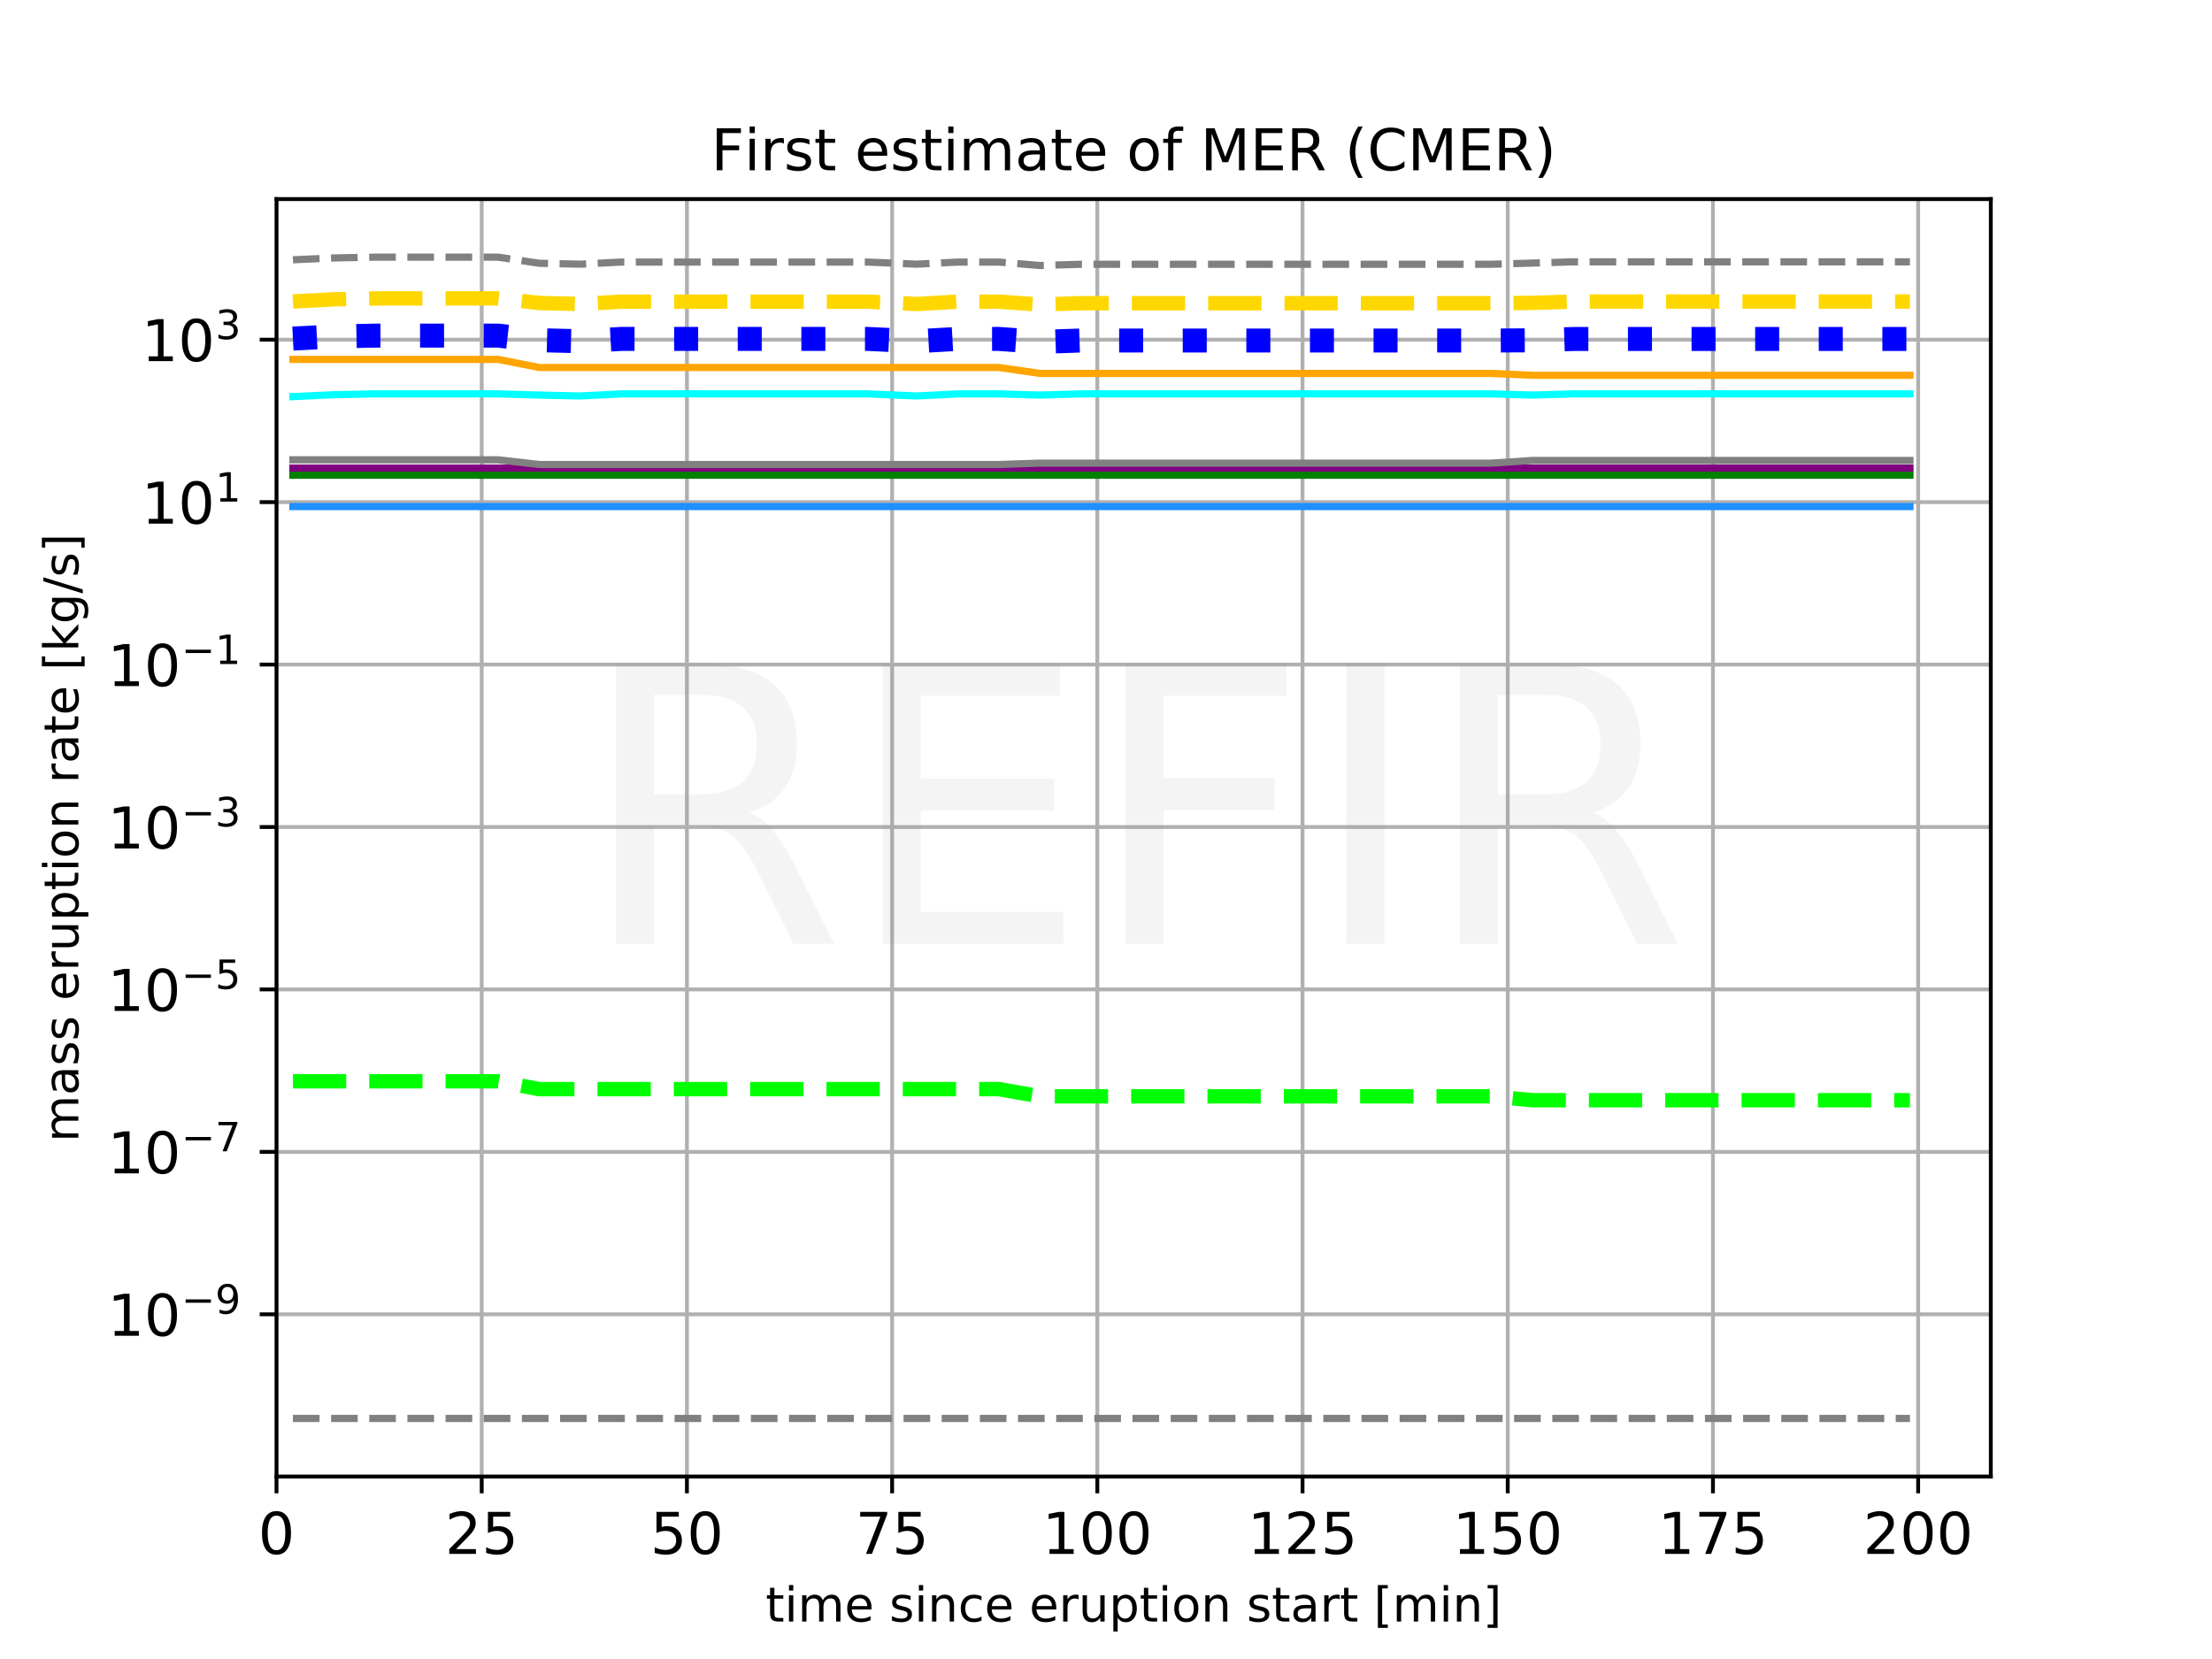 <?xml version="1.0" encoding="utf-8" standalone="no"?>
<!DOCTYPE svg PUBLIC "-//W3C//DTD SVG 1.1//EN"
  "http://www.w3.org/Graphics/SVG/1.1/DTD/svg11.dtd">
<!-- Created with matplotlib (https://matplotlib.org/) -->
<svg height="345.6pt" version="1.1" viewBox="0 0 460.8 345.6" width="460.8pt" xmlns="http://www.w3.org/2000/svg" xmlns:xlink="http://www.w3.org/1999/xlink">
 <defs>
  <style type="text/css">
*{stroke-linecap:butt;stroke-linejoin:round;}
  </style>
 </defs>
 <g id="figure_1">
  <g id="patch_1">
   <path d="M 0 345.6 
L 460.8 345.6 
L 460.8 0 
L 0 0 
z
" style="fill:#ffffff;"/>
  </g>
  <g id="axes_1">
   <g id="patch_2">
    <path d="M 57.6 307.584 
L 414.72 307.584 
L 414.72 41.472 
L 57.6 41.472 
z
" style="fill:#ffffff;"/>
   </g>
   <g id="matplotlib.axis_1">
    <g id="xtick_1">
     <g id="line2d_1">
      <path clip-path="url(#p984d3e51b0)" d="M 57.6 307.584 
L 57.6 41.472 
" style="fill:none;stroke:#b0b0b0;stroke-linecap:square;stroke-width:0.8;"/>
     </g>
     <g id="line2d_2">
      <defs>
       <path d="M 0 0 
L 0 3.5 
" id="m4eb50ebcc9" style="stroke:#000000;stroke-width:0.8;"/>
      </defs>
      <g>
       <use style="stroke:#000000;stroke-width:0.8;" x="57.6" xlink:href="#m4eb50ebcc9" y="307.584"/>
      </g>
     </g>
     <g id="text_1">
      <!-- 0 -->
      <defs>
       <path d="M 31.781 66.406 
Q 24.172 66.406 20.328 58.906 
Q 16.5 51.422 16.5 36.375 
Q 16.5 21.391 20.328 13.891 
Q 24.172 6.391 31.781 6.391 
Q 39.453 6.391 43.281 13.891 
Q 47.125 21.391 47.125 36.375 
Q 47.125 51.422 43.281 58.906 
Q 39.453 66.406 31.781 66.406 
z
M 31.781 74.219 
Q 44.047 74.219 50.516 64.516 
Q 56.984 54.828 56.984 36.375 
Q 56.984 17.969 50.516 8.266 
Q 44.047 -1.422 31.781 -1.422 
Q 19.531 -1.422 13.062 8.266 
Q 6.594 17.969 6.594 36.375 
Q 6.594 54.828 13.062 64.516 
Q 19.531 74.219 31.781 74.219 
z
" id="DejaVuSans-48"/>
      </defs>
      <g transform="translate(53.782 323.702)scale(0.12 -0.12)">
       <use xlink:href="#DejaVuSans-48"/>
      </g>
     </g>
    </g>
    <g id="xtick_2">
     <g id="line2d_3">
      <path clip-path="url(#p984d3e51b0)" d="M 100.348 307.584 
L 100.348 41.472 
" style="fill:none;stroke:#b0b0b0;stroke-linecap:square;stroke-width:0.8;"/>
     </g>
     <g id="line2d_4">
      <g>
       <use style="stroke:#000000;stroke-width:0.8;" x="100.348" xlink:href="#m4eb50ebcc9" y="307.584"/>
      </g>
     </g>
     <g id="text_2">
      <!-- 25 -->
      <defs>
       <path d="M 19.188 8.297 
L 53.609 8.297 
L 53.609 0 
L 7.328 0 
L 7.328 8.297 
Q 12.938 14.109 22.625 23.891 
Q 32.328 33.688 34.812 36.531 
Q 39.547 41.844 41.422 45.531 
Q 43.312 49.219 43.312 52.781 
Q 43.312 58.594 39.234 62.25 
Q 35.156 65.922 28.609 65.922 
Q 23.969 65.922 18.812 64.312 
Q 13.672 62.703 7.812 59.422 
L 7.812 69.391 
Q 13.766 71.781 18.938 73 
Q 24.125 74.219 28.422 74.219 
Q 39.75 74.219 46.484 68.547 
Q 53.219 62.891 53.219 53.422 
Q 53.219 48.922 51.531 44.891 
Q 49.859 40.875 45.406 35.406 
Q 44.188 33.984 37.641 27.219 
Q 31.109 20.453 19.188 8.297 
z
" id="DejaVuSans-50"/>
       <path d="M 10.797 72.906 
L 49.516 72.906 
L 49.516 64.594 
L 19.828 64.594 
L 19.828 46.734 
Q 21.969 47.469 24.109 47.828 
Q 26.266 48.188 28.422 48.188 
Q 40.625 48.188 47.75 41.5 
Q 54.891 34.812 54.891 23.391 
Q 54.891 11.625 47.562 5.094 
Q 40.234 -1.422 26.906 -1.422 
Q 22.312 -1.422 17.547 -0.641 
Q 12.797 0.141 7.719 1.703 
L 7.719 11.625 
Q 12.109 9.234 16.797 8.062 
Q 21.484 6.891 26.703 6.891 
Q 35.156 6.891 40.078 11.328 
Q 45.016 15.766 45.016 23.391 
Q 45.016 31 40.078 35.438 
Q 35.156 39.891 26.703 39.891 
Q 22.75 39.891 18.812 39.016 
Q 14.891 38.141 10.797 36.281 
z
" id="DejaVuSans-53"/>
      </defs>
      <g transform="translate(92.713 323.702)scale(0.12 -0.12)">
       <use xlink:href="#DejaVuSans-50"/>
       <use x="63.623" xlink:href="#DejaVuSans-53"/>
      </g>
     </g>
    </g>
    <g id="xtick_3">
     <g id="line2d_5">
      <path clip-path="url(#p984d3e51b0)" d="M 143.097 307.584 
L 143.097 41.472 
" style="fill:none;stroke:#b0b0b0;stroke-linecap:square;stroke-width:0.8;"/>
     </g>
     <g id="line2d_6">
      <g>
       <use style="stroke:#000000;stroke-width:0.8;" x="143.097" xlink:href="#m4eb50ebcc9" y="307.584"/>
      </g>
     </g>
     <g id="text_3">
      <!-- 50 -->
      <g transform="translate(135.462 323.702)scale(0.12 -0.12)">
       <use xlink:href="#DejaVuSans-53"/>
       <use x="63.623" xlink:href="#DejaVuSans-48"/>
      </g>
     </g>
    </g>
    <g id="xtick_4">
     <g id="line2d_7">
      <path clip-path="url(#p984d3e51b0)" d="M 185.845 307.584 
L 185.845 41.472 
" style="fill:none;stroke:#b0b0b0;stroke-linecap:square;stroke-width:0.8;"/>
     </g>
     <g id="line2d_8">
      <g>
       <use style="stroke:#000000;stroke-width:0.8;" x="185.845" xlink:href="#m4eb50ebcc9" y="307.584"/>
      </g>
     </g>
     <g id="text_4">
      <!-- 75 -->
      <defs>
       <path d="M 8.203 72.906 
L 55.078 72.906 
L 55.078 68.703 
L 28.609 0 
L 18.312 0 
L 43.219 64.594 
L 8.203 64.594 
z
" id="DejaVuSans-55"/>
      </defs>
      <g transform="translate(178.21 323.702)scale(0.12 -0.12)">
       <use xlink:href="#DejaVuSans-55"/>
       <use x="63.623" xlink:href="#DejaVuSans-53"/>
      </g>
     </g>
    </g>
    <g id="xtick_5">
     <g id="line2d_9">
      <path clip-path="url(#p984d3e51b0)" d="M 228.594 307.584 
L 228.594 41.472 
" style="fill:none;stroke:#b0b0b0;stroke-linecap:square;stroke-width:0.8;"/>
     </g>
     <g id="line2d_10">
      <g>
       <use style="stroke:#000000;stroke-width:0.8;" x="228.594" xlink:href="#m4eb50ebcc9" y="307.584"/>
      </g>
     </g>
     <g id="text_5">
      <!-- 100 -->
      <defs>
       <path d="M 12.406 8.297 
L 28.516 8.297 
L 28.516 63.922 
L 10.984 60.406 
L 10.984 69.391 
L 28.422 72.906 
L 38.281 72.906 
L 38.281 8.297 
L 54.391 8.297 
L 54.391 0 
L 12.406 0 
z
" id="DejaVuSans-49"/>
      </defs>
      <g transform="translate(217.141 323.702)scale(0.12 -0.12)">
       <use xlink:href="#DejaVuSans-49"/>
       <use x="63.623" xlink:href="#DejaVuSans-48"/>
       <use x="127.246" xlink:href="#DejaVuSans-48"/>
      </g>
     </g>
    </g>
    <g id="xtick_6">
     <g id="line2d_11">
      <path clip-path="url(#p984d3e51b0)" d="M 271.342 307.584 
L 271.342 41.472 
" style="fill:none;stroke:#b0b0b0;stroke-linecap:square;stroke-width:0.8;"/>
     </g>
     <g id="line2d_12">
      <g>
       <use style="stroke:#000000;stroke-width:0.8;" x="271.342" xlink:href="#m4eb50ebcc9" y="307.584"/>
      </g>
     </g>
     <g id="text_6">
      <!-- 125 -->
      <g transform="translate(259.889 323.702)scale(0.12 -0.12)">
       <use xlink:href="#DejaVuSans-49"/>
       <use x="63.623" xlink:href="#DejaVuSans-50"/>
       <use x="127.246" xlink:href="#DejaVuSans-53"/>
      </g>
     </g>
    </g>
    <g id="xtick_7">
     <g id="line2d_13">
      <path clip-path="url(#p984d3e51b0)" d="M 314.09 307.584 
L 314.09 41.472 
" style="fill:none;stroke:#b0b0b0;stroke-linecap:square;stroke-width:0.8;"/>
     </g>
     <g id="line2d_14">
      <g>
       <use style="stroke:#000000;stroke-width:0.8;" x="314.09" xlink:href="#m4eb50ebcc9" y="307.584"/>
      </g>
     </g>
     <g id="text_7">
      <!-- 150 -->
      <g transform="translate(302.638 323.702)scale(0.12 -0.12)">
       <use xlink:href="#DejaVuSans-49"/>
       <use x="63.623" xlink:href="#DejaVuSans-53"/>
       <use x="127.246" xlink:href="#DejaVuSans-48"/>
      </g>
     </g>
    </g>
    <g id="xtick_8">
     <g id="line2d_15">
      <path clip-path="url(#p984d3e51b0)" d="M 356.839 307.584 
L 356.839 41.472 
" style="fill:none;stroke:#b0b0b0;stroke-linecap:square;stroke-width:0.8;"/>
     </g>
     <g id="line2d_16">
      <g>
       <use style="stroke:#000000;stroke-width:0.8;" x="356.839" xlink:href="#m4eb50ebcc9" y="307.584"/>
      </g>
     </g>
     <g id="text_8">
      <!-- 175 -->
      <g transform="translate(345.386 323.702)scale(0.12 -0.12)">
       <use xlink:href="#DejaVuSans-49"/>
       <use x="63.623" xlink:href="#DejaVuSans-55"/>
       <use x="127.246" xlink:href="#DejaVuSans-53"/>
      </g>
     </g>
    </g>
    <g id="xtick_9">
     <g id="line2d_17">
      <path clip-path="url(#p984d3e51b0)" d="M 399.587 307.584 
L 399.587 41.472 
" style="fill:none;stroke:#b0b0b0;stroke-linecap:square;stroke-width:0.8;"/>
     </g>
     <g id="line2d_18">
      <g>
       <use style="stroke:#000000;stroke-width:0.8;" x="399.587" xlink:href="#m4eb50ebcc9" y="307.584"/>
      </g>
     </g>
     <g id="text_9">
      <!-- 200 -->
      <g transform="translate(388.135 323.702)scale(0.12 -0.12)">
       <use xlink:href="#DejaVuSans-50"/>
       <use x="63.623" xlink:href="#DejaVuSans-48"/>
       <use x="127.246" xlink:href="#DejaVuSans-48"/>
      </g>
     </g>
    </g>
    <g id="text_10">
     <!-- time since eruption start [min] -->
     <defs>
      <path d="M 18.312 70.219 
L 18.312 54.688 
L 36.812 54.688 
L 36.812 47.703 
L 18.312 47.703 
L 18.312 18.016 
Q 18.312 11.328 20.141 9.422 
Q 21.969 7.516 27.594 7.516 
L 36.812 7.516 
L 36.812 0 
L 27.594 0 
Q 17.188 0 13.234 3.875 
Q 9.281 7.766 9.281 18.016 
L 9.281 47.703 
L 2.688 47.703 
L 2.688 54.688 
L 9.281 54.688 
L 9.281 70.219 
z
" id="DejaVuSans-116"/>
      <path d="M 9.422 54.688 
L 18.406 54.688 
L 18.406 0 
L 9.422 0 
z
M 9.422 75.984 
L 18.406 75.984 
L 18.406 64.594 
L 9.422 64.594 
z
" id="DejaVuSans-105"/>
      <path d="M 52 44.188 
Q 55.375 50.25 60.062 53.125 
Q 64.75 56 71.094 56 
Q 79.641 56 84.281 50.016 
Q 88.922 44.047 88.922 33.016 
L 88.922 0 
L 79.891 0 
L 79.891 32.719 
Q 79.891 40.578 77.094 44.375 
Q 74.312 48.188 68.609 48.188 
Q 61.625 48.188 57.562 43.547 
Q 53.516 38.922 53.516 30.906 
L 53.516 0 
L 44.484 0 
L 44.484 32.719 
Q 44.484 40.625 41.703 44.406 
Q 38.922 48.188 33.109 48.188 
Q 26.219 48.188 22.156 43.531 
Q 18.109 38.875 18.109 30.906 
L 18.109 0 
L 9.078 0 
L 9.078 54.688 
L 18.109 54.688 
L 18.109 46.188 
Q 21.188 51.219 25.484 53.609 
Q 29.781 56 35.688 56 
Q 41.656 56 45.828 52.969 
Q 50 49.953 52 44.188 
z
" id="DejaVuSans-109"/>
      <path d="M 56.203 29.594 
L 56.203 25.203 
L 14.891 25.203 
Q 15.484 15.922 20.484 11.062 
Q 25.484 6.203 34.422 6.203 
Q 39.594 6.203 44.453 7.469 
Q 49.312 8.734 54.109 11.281 
L 54.109 2.781 
Q 49.266 0.734 44.188 -0.344 
Q 39.109 -1.422 33.891 -1.422 
Q 20.797 -1.422 13.156 6.188 
Q 5.516 13.812 5.516 26.812 
Q 5.516 40.234 12.766 48.109 
Q 20.016 56 32.328 56 
Q 43.359 56 49.781 48.891 
Q 56.203 41.797 56.203 29.594 
z
M 47.219 32.234 
Q 47.125 39.594 43.094 43.984 
Q 39.062 48.391 32.422 48.391 
Q 24.906 48.391 20.391 44.141 
Q 15.875 39.891 15.188 32.172 
z
" id="DejaVuSans-101"/>
      <path id="DejaVuSans-32"/>
      <path d="M 44.281 53.078 
L 44.281 44.578 
Q 40.484 46.531 36.375 47.5 
Q 32.281 48.484 27.875 48.484 
Q 21.188 48.484 17.844 46.438 
Q 14.5 44.391 14.5 40.281 
Q 14.5 37.156 16.891 35.375 
Q 19.281 33.594 26.516 31.984 
L 29.594 31.297 
Q 39.156 29.25 43.188 25.516 
Q 47.219 21.781 47.219 15.094 
Q 47.219 7.469 41.188 3.016 
Q 35.156 -1.422 24.609 -1.422 
Q 20.219 -1.422 15.453 -0.562 
Q 10.688 0.297 5.422 2 
L 5.422 11.281 
Q 10.406 8.688 15.234 7.391 
Q 20.062 6.109 24.812 6.109 
Q 31.156 6.109 34.562 8.281 
Q 37.984 10.453 37.984 14.406 
Q 37.984 18.062 35.516 20.016 
Q 33.062 21.969 24.703 23.781 
L 21.578 24.516 
Q 13.234 26.266 9.516 29.906 
Q 5.812 33.547 5.812 39.891 
Q 5.812 47.609 11.281 51.797 
Q 16.75 56 26.812 56 
Q 31.781 56 36.172 55.266 
Q 40.578 54.547 44.281 53.078 
z
" id="DejaVuSans-115"/>
      <path d="M 54.891 33.016 
L 54.891 0 
L 45.906 0 
L 45.906 32.719 
Q 45.906 40.484 42.875 44.328 
Q 39.844 48.188 33.797 48.188 
Q 26.516 48.188 22.312 43.547 
Q 18.109 38.922 18.109 30.906 
L 18.109 0 
L 9.078 0 
L 9.078 54.688 
L 18.109 54.688 
L 18.109 46.188 
Q 21.344 51.125 25.703 53.562 
Q 30.078 56 35.797 56 
Q 45.219 56 50.047 50.172 
Q 54.891 44.344 54.891 33.016 
z
" id="DejaVuSans-110"/>
      <path d="M 48.781 52.594 
L 48.781 44.188 
Q 44.969 46.297 41.141 47.344 
Q 37.312 48.391 33.406 48.391 
Q 24.656 48.391 19.812 42.844 
Q 14.984 37.312 14.984 27.297 
Q 14.984 17.281 19.812 11.734 
Q 24.656 6.203 33.406 6.203 
Q 37.312 6.203 41.141 7.25 
Q 44.969 8.297 48.781 10.406 
L 48.781 2.094 
Q 45.016 0.344 40.984 -0.531 
Q 36.969 -1.422 32.422 -1.422 
Q 20.062 -1.422 12.781 6.344 
Q 5.516 14.109 5.516 27.297 
Q 5.516 40.672 12.859 48.328 
Q 20.219 56 33.016 56 
Q 37.156 56 41.109 55.141 
Q 45.062 54.297 48.781 52.594 
z
" id="DejaVuSans-99"/>
      <path d="M 41.109 46.297 
Q 39.594 47.172 37.812 47.578 
Q 36.031 48 33.891 48 
Q 26.266 48 22.188 43.047 
Q 18.109 38.094 18.109 28.812 
L 18.109 0 
L 9.078 0 
L 9.078 54.688 
L 18.109 54.688 
L 18.109 46.188 
Q 20.953 51.172 25.484 53.578 
Q 30.031 56 36.531 56 
Q 37.453 56 38.578 55.875 
Q 39.703 55.766 41.062 55.516 
z
" id="DejaVuSans-114"/>
      <path d="M 8.5 21.578 
L 8.5 54.688 
L 17.484 54.688 
L 17.484 21.922 
Q 17.484 14.156 20.5 10.266 
Q 23.531 6.391 29.594 6.391 
Q 36.859 6.391 41.078 11.031 
Q 45.312 15.672 45.312 23.688 
L 45.312 54.688 
L 54.297 54.688 
L 54.297 0 
L 45.312 0 
L 45.312 8.406 
Q 42.047 3.422 37.719 1 
Q 33.406 -1.422 27.688 -1.422 
Q 18.266 -1.422 13.375 4.438 
Q 8.5 10.297 8.5 21.578 
z
M 31.109 56 
z
" id="DejaVuSans-117"/>
      <path d="M 18.109 8.203 
L 18.109 -20.797 
L 9.078 -20.797 
L 9.078 54.688 
L 18.109 54.688 
L 18.109 46.391 
Q 20.953 51.266 25.266 53.625 
Q 29.594 56 35.594 56 
Q 45.562 56 51.781 48.094 
Q 58.016 40.188 58.016 27.297 
Q 58.016 14.406 51.781 6.484 
Q 45.562 -1.422 35.594 -1.422 
Q 29.594 -1.422 25.266 0.953 
Q 20.953 3.328 18.109 8.203 
z
M 48.688 27.297 
Q 48.688 37.203 44.609 42.844 
Q 40.531 48.484 33.406 48.484 
Q 26.266 48.484 22.188 42.844 
Q 18.109 37.203 18.109 27.297 
Q 18.109 17.391 22.188 11.75 
Q 26.266 6.109 33.406 6.109 
Q 40.531 6.109 44.609 11.75 
Q 48.688 17.391 48.688 27.297 
z
" id="DejaVuSans-112"/>
      <path d="M 30.609 48.391 
Q 23.391 48.391 19.188 42.75 
Q 14.984 37.109 14.984 27.297 
Q 14.984 17.484 19.156 11.844 
Q 23.344 6.203 30.609 6.203 
Q 37.797 6.203 41.984 11.859 
Q 46.188 17.531 46.188 27.297 
Q 46.188 37.016 41.984 42.703 
Q 37.797 48.391 30.609 48.391 
z
M 30.609 56 
Q 42.328 56 49.016 48.375 
Q 55.719 40.766 55.719 27.297 
Q 55.719 13.875 49.016 6.219 
Q 42.328 -1.422 30.609 -1.422 
Q 18.844 -1.422 12.172 6.219 
Q 5.516 13.875 5.516 27.297 
Q 5.516 40.766 12.172 48.375 
Q 18.844 56 30.609 56 
z
" id="DejaVuSans-111"/>
      <path d="M 34.281 27.484 
Q 23.391 27.484 19.188 25 
Q 14.984 22.516 14.984 16.5 
Q 14.984 11.719 18.141 8.906 
Q 21.297 6.109 26.703 6.109 
Q 34.188 6.109 38.703 11.406 
Q 43.219 16.703 43.219 25.484 
L 43.219 27.484 
z
M 52.203 31.203 
L 52.203 0 
L 43.219 0 
L 43.219 8.297 
Q 40.141 3.328 35.547 0.953 
Q 30.953 -1.422 24.312 -1.422 
Q 15.922 -1.422 10.953 3.297 
Q 6 8.016 6 15.922 
Q 6 25.141 12.172 29.828 
Q 18.359 34.516 30.609 34.516 
L 43.219 34.516 
L 43.219 35.406 
Q 43.219 41.609 39.141 45 
Q 35.062 48.391 27.688 48.391 
Q 23 48.391 18.547 47.266 
Q 14.109 46.141 10.016 43.891 
L 10.016 52.203 
Q 14.938 54.109 19.578 55.047 
Q 24.219 56 28.609 56 
Q 40.484 56 46.344 49.844 
Q 52.203 43.703 52.203 31.203 
z
" id="DejaVuSans-97"/>
      <path d="M 8.594 75.984 
L 29.297 75.984 
L 29.297 69 
L 17.578 69 
L 17.578 -6.203 
L 29.297 -6.203 
L 29.297 -13.188 
L 8.594 -13.188 
z
" id="DejaVuSans-91"/>
      <path d="M 30.422 75.984 
L 30.422 -13.188 
L 9.719 -13.188 
L 9.719 -6.203 
L 21.391 -6.203 
L 21.391 69 
L 9.719 69 
L 9.719 75.984 
z
" id="DejaVuSans-93"/>
     </defs>
     <g transform="translate(159.493 337.796)scale(0.1 -0.1)">
      <use xlink:href="#DejaVuSans-116"/>
      <use x="39.209" xlink:href="#DejaVuSans-105"/>
      <use x="66.992" xlink:href="#DejaVuSans-109"/>
      <use x="164.404" xlink:href="#DejaVuSans-101"/>
      <use x="225.928" xlink:href="#DejaVuSans-32"/>
      <use x="257.715" xlink:href="#DejaVuSans-115"/>
      <use x="309.814" xlink:href="#DejaVuSans-105"/>
      <use x="337.598" xlink:href="#DejaVuSans-110"/>
      <use x="400.977" xlink:href="#DejaVuSans-99"/>
      <use x="455.957" xlink:href="#DejaVuSans-101"/>
      <use x="517.48" xlink:href="#DejaVuSans-32"/>
      <use x="549.268" xlink:href="#DejaVuSans-101"/>
      <use x="610.791" xlink:href="#DejaVuSans-114"/>
      <use x="651.904" xlink:href="#DejaVuSans-117"/>
      <use x="715.283" xlink:href="#DejaVuSans-112"/>
      <use x="778.76" xlink:href="#DejaVuSans-116"/>
      <use x="817.969" xlink:href="#DejaVuSans-105"/>
      <use x="845.752" xlink:href="#DejaVuSans-111"/>
      <use x="906.934" xlink:href="#DejaVuSans-110"/>
      <use x="970.312" xlink:href="#DejaVuSans-32"/>
      <use x="1002.1" xlink:href="#DejaVuSans-115"/>
      <use x="1054.199" xlink:href="#DejaVuSans-116"/>
      <use x="1093.408" xlink:href="#DejaVuSans-97"/>
      <use x="1154.688" xlink:href="#DejaVuSans-114"/>
      <use x="1195.801" xlink:href="#DejaVuSans-116"/>
      <use x="1235.01" xlink:href="#DejaVuSans-32"/>
      <use x="1266.797" xlink:href="#DejaVuSans-91"/>
      <use x="1305.811" xlink:href="#DejaVuSans-109"/>
      <use x="1403.223" xlink:href="#DejaVuSans-105"/>
      <use x="1431.006" xlink:href="#DejaVuSans-110"/>
      <use x="1494.385" xlink:href="#DejaVuSans-93"/>
     </g>
    </g>
   </g>
   <g id="matplotlib.axis_2">
    <g id="ytick_1">
     <g id="line2d_19">
      <path clip-path="url(#p984d3e51b0)" d="M 57.6 273.794 
L 414.72 273.794 
" style="fill:none;stroke:#b0b0b0;stroke-linecap:square;stroke-width:0.8;"/>
     </g>
     <g id="line2d_20">
      <defs>
       <path d="M 0 0 
L -3.5 0 
" id="mf9c4116d12" style="stroke:#000000;stroke-width:0.8;"/>
      </defs>
      <g>
       <use style="stroke:#000000;stroke-width:0.8;" x="57.6" xlink:href="#mf9c4116d12" y="273.794"/>
      </g>
     </g>
     <g id="text_11">
      <!-- $\mathdefault{10^{-9}}$ -->
      <defs>
       <path d="M 10.594 35.5 
L 73.188 35.5 
L 73.188 27.203 
L 10.594 27.203 
z
" id="DejaVuSans-8722"/>
       <path d="M 10.984 1.516 
L 10.984 10.5 
Q 14.703 8.734 18.5 7.812 
Q 22.312 6.891 25.984 6.891 
Q 35.75 6.891 40.891 13.453 
Q 46.047 20.016 46.781 33.406 
Q 43.953 29.203 39.594 26.953 
Q 35.25 24.703 29.984 24.703 
Q 19.047 24.703 12.672 31.312 
Q 6.297 37.938 6.297 49.422 
Q 6.297 60.641 12.938 67.422 
Q 19.578 74.219 30.609 74.219 
Q 43.266 74.219 49.922 64.516 
Q 56.594 54.828 56.594 36.375 
Q 56.594 19.141 48.406 8.859 
Q 40.234 -1.422 26.422 -1.422 
Q 22.703 -1.422 18.891 -0.688 
Q 15.094 0.047 10.984 1.516 
z
M 30.609 32.422 
Q 37.25 32.422 41.125 36.953 
Q 45.016 41.5 45.016 49.422 
Q 45.016 57.281 41.125 61.844 
Q 37.25 66.406 30.609 66.406 
Q 23.969 66.406 20.094 61.844 
Q 16.219 57.281 16.219 49.422 
Q 16.219 41.5 20.094 36.953 
Q 23.969 32.422 30.609 32.422 
z
" id="DejaVuSans-57"/>
      </defs>
      <g transform="translate(22.4 278.353)scale(0.12 -0.12)">
       <use transform="translate(0 0.766)" xlink:href="#DejaVuSans-49"/>
       <use transform="translate(63.623 0.766)" xlink:href="#DejaVuSans-48"/>
       <use transform="translate(128.203 39.047)scale(0.7)" xlink:href="#DejaVuSans-8722"/>
       <use transform="translate(186.855 39.047)scale(0.7)" xlink:href="#DejaVuSans-57"/>
      </g>
     </g>
    </g>
    <g id="ytick_2">
     <g id="line2d_21">
      <path clip-path="url(#p984d3e51b0)" d="M 57.6 239.955 
L 414.72 239.955 
" style="fill:none;stroke:#b0b0b0;stroke-linecap:square;stroke-width:0.8;"/>
     </g>
     <g id="line2d_22">
      <g>
       <use style="stroke:#000000;stroke-width:0.8;" x="57.6" xlink:href="#mf9c4116d12" y="239.955"/>
      </g>
     </g>
     <g id="text_12">
      <!-- $\mathdefault{10^{-7}}$ -->
      <g transform="translate(22.4 244.514)scale(0.12 -0.12)">
       <use transform="translate(0 0.684)" xlink:href="#DejaVuSans-49"/>
       <use transform="translate(63.623 0.684)" xlink:href="#DejaVuSans-48"/>
       <use transform="translate(128.203 38.966)scale(0.7)" xlink:href="#DejaVuSans-8722"/>
       <use transform="translate(186.855 38.966)scale(0.7)" xlink:href="#DejaVuSans-55"/>
      </g>
     </g>
    </g>
    <g id="ytick_3">
     <g id="line2d_23">
      <path clip-path="url(#p984d3e51b0)" d="M 57.6 206.117 
L 414.72 206.117 
" style="fill:none;stroke:#b0b0b0;stroke-linecap:square;stroke-width:0.8;"/>
     </g>
     <g id="line2d_24">
      <g>
       <use style="stroke:#000000;stroke-width:0.8;" x="57.6" xlink:href="#mf9c4116d12" y="206.117"/>
      </g>
     </g>
     <g id="text_13">
      <!-- $\mathdefault{10^{-5}}$ -->
      <g transform="translate(22.4 210.676)scale(0.12 -0.12)">
       <use transform="translate(0 0.684)" xlink:href="#DejaVuSans-49"/>
       <use transform="translate(63.623 0.684)" xlink:href="#DejaVuSans-48"/>
       <use transform="translate(128.203 38.966)scale(0.7)" xlink:href="#DejaVuSans-8722"/>
       <use transform="translate(186.855 38.966)scale(0.7)" xlink:href="#DejaVuSans-53"/>
      </g>
     </g>
    </g>
    <g id="ytick_4">
     <g id="line2d_25">
      <path clip-path="url(#p984d3e51b0)" d="M 57.6 172.279 
L 414.72 172.279 
" style="fill:none;stroke:#b0b0b0;stroke-linecap:square;stroke-width:0.8;"/>
     </g>
     <g id="line2d_26">
      <g>
       <use style="stroke:#000000;stroke-width:0.8;" x="57.6" xlink:href="#mf9c4116d12" y="172.279"/>
      </g>
     </g>
     <g id="text_14">
      <!-- $\mathdefault{10^{-3}}$ -->
      <defs>
       <path d="M 40.578 39.312 
Q 47.656 37.797 51.625 33 
Q 55.609 28.219 55.609 21.188 
Q 55.609 10.406 48.188 4.484 
Q 40.766 -1.422 27.094 -1.422 
Q 22.516 -1.422 17.656 -0.516 
Q 12.797 0.391 7.625 2.203 
L 7.625 11.719 
Q 11.719 9.328 16.594 8.109 
Q 21.484 6.891 26.812 6.891 
Q 36.078 6.891 40.938 10.547 
Q 45.797 14.203 45.797 21.188 
Q 45.797 27.641 41.281 31.266 
Q 36.766 34.906 28.719 34.906 
L 20.219 34.906 
L 20.219 43.016 
L 29.109 43.016 
Q 36.375 43.016 40.234 45.922 
Q 44.094 48.828 44.094 54.297 
Q 44.094 59.906 40.109 62.906 
Q 36.141 65.922 28.719 65.922 
Q 24.656 65.922 20.016 65.031 
Q 15.375 64.156 9.812 62.312 
L 9.812 71.094 
Q 15.438 72.656 20.344 73.438 
Q 25.25 74.219 29.594 74.219 
Q 40.828 74.219 47.359 69.109 
Q 53.906 64.016 53.906 55.328 
Q 53.906 49.266 50.438 45.094 
Q 46.969 40.922 40.578 39.312 
z
" id="DejaVuSans-51"/>
      </defs>
      <g transform="translate(22.4 176.838)scale(0.12 -0.12)">
       <use transform="translate(0 0.766)" xlink:href="#DejaVuSans-49"/>
       <use transform="translate(63.623 0.766)" xlink:href="#DejaVuSans-48"/>
       <use transform="translate(128.203 39.047)scale(0.7)" xlink:href="#DejaVuSans-8722"/>
       <use transform="translate(186.855 39.047)scale(0.7)" xlink:href="#DejaVuSans-51"/>
      </g>
     </g>
    </g>
    <g id="ytick_5">
     <g id="line2d_27">
      <path clip-path="url(#p984d3e51b0)" d="M 57.6 138.441 
L 414.72 138.441 
" style="fill:none;stroke:#b0b0b0;stroke-linecap:square;stroke-width:0.8;"/>
     </g>
     <g id="line2d_28">
      <g>
       <use style="stroke:#000000;stroke-width:0.8;" x="57.6" xlink:href="#mf9c4116d12" y="138.441"/>
      </g>
     </g>
     <g id="text_15">
      <!-- $\mathdefault{10^{-1}}$ -->
      <g transform="translate(22.4 143)scale(0.12 -0.12)">
       <use transform="translate(0 0.684)" xlink:href="#DejaVuSans-49"/>
       <use transform="translate(63.623 0.684)" xlink:href="#DejaVuSans-48"/>
       <use transform="translate(128.203 38.966)scale(0.7)" xlink:href="#DejaVuSans-8722"/>
       <use transform="translate(186.855 38.966)scale(0.7)" xlink:href="#DejaVuSans-49"/>
      </g>
     </g>
    </g>
    <g id="ytick_6">
     <g id="line2d_29">
      <path clip-path="url(#p984d3e51b0)" d="M 57.6 104.602 
L 414.72 104.602 
" style="fill:none;stroke:#b0b0b0;stroke-linecap:square;stroke-width:0.8;"/>
     </g>
     <g id="line2d_30">
      <g>
       <use style="stroke:#000000;stroke-width:0.8;" x="57.6" xlink:href="#mf9c4116d12" y="104.602"/>
      </g>
     </g>
     <g id="text_16">
      <!-- $\mathdefault{10^{1}}$ -->
      <g transform="translate(29.48 109.161)scale(0.12 -0.12)">
       <use transform="translate(0 0.684)" xlink:href="#DejaVuSans-49"/>
       <use transform="translate(63.623 0.684)" xlink:href="#DejaVuSans-48"/>
       <use transform="translate(128.203 38.966)scale(0.7)" xlink:href="#DejaVuSans-49"/>
      </g>
     </g>
    </g>
    <g id="ytick_7">
     <g id="line2d_31">
      <path clip-path="url(#p984d3e51b0)" d="M 57.6 70.764 
L 414.72 70.764 
" style="fill:none;stroke:#b0b0b0;stroke-linecap:square;stroke-width:0.8;"/>
     </g>
     <g id="line2d_32">
      <g>
       <use style="stroke:#000000;stroke-width:0.8;" x="57.6" xlink:href="#mf9c4116d12" y="70.764"/>
      </g>
     </g>
     <g id="text_17">
      <!-- $\mathdefault{10^{3}}$ -->
      <g transform="translate(29.48 75.323)scale(0.12 -0.12)">
       <use transform="translate(0 0.766)" xlink:href="#DejaVuSans-49"/>
       <use transform="translate(63.623 0.766)" xlink:href="#DejaVuSans-48"/>
       <use transform="translate(128.203 39.047)scale(0.7)" xlink:href="#DejaVuSans-51"/>
      </g>
     </g>
    </g>
    <g id="text_18">
     <!-- mass eruption rate [kg/s] -->
     <defs>
      <path d="M 9.078 75.984 
L 18.109 75.984 
L 18.109 31.109 
L 44.922 54.688 
L 56.391 54.688 
L 27.391 29.109 
L 57.625 0 
L 45.906 0 
L 18.109 26.703 
L 18.109 0 
L 9.078 0 
z
" id="DejaVuSans-107"/>
      <path d="M 45.406 27.984 
Q 45.406 37.75 41.375 43.109 
Q 37.359 48.484 30.078 48.484 
Q 22.859 48.484 18.828 43.109 
Q 14.797 37.75 14.797 27.984 
Q 14.797 18.266 18.828 12.891 
Q 22.859 7.516 30.078 7.516 
Q 37.359 7.516 41.375 12.891 
Q 45.406 18.266 45.406 27.984 
z
M 54.391 6.781 
Q 54.391 -7.172 48.188 -13.984 
Q 42 -20.797 29.203 -20.797 
Q 24.469 -20.797 20.266 -20.094 
Q 16.062 -19.391 12.109 -17.922 
L 12.109 -9.188 
Q 16.062 -11.328 19.922 -12.344 
Q 23.781 -13.375 27.781 -13.375 
Q 36.625 -13.375 41.016 -8.766 
Q 45.406 -4.156 45.406 5.172 
L 45.406 9.625 
Q 42.625 4.781 38.281 2.391 
Q 33.938 0 27.875 0 
Q 17.828 0 11.672 7.656 
Q 5.516 15.328 5.516 27.984 
Q 5.516 40.672 11.672 48.328 
Q 17.828 56 27.875 56 
Q 33.938 56 38.281 53.609 
Q 42.625 51.219 45.406 46.391 
L 45.406 54.688 
L 54.391 54.688 
z
" id="DejaVuSans-103"/>
      <path d="M 25.391 72.906 
L 33.688 72.906 
L 8.297 -9.281 
L 0 -9.281 
z
" id="DejaVuSans-47"/>
     </defs>
     <g transform="translate(16.32 237.908)rotate(-90)scale(0.1 -0.1)">
      <use xlink:href="#DejaVuSans-109"/>
      <use x="97.412" xlink:href="#DejaVuSans-97"/>
      <use x="158.691" xlink:href="#DejaVuSans-115"/>
      <use x="210.791" xlink:href="#DejaVuSans-115"/>
      <use x="262.891" xlink:href="#DejaVuSans-32"/>
      <use x="294.678" xlink:href="#DejaVuSans-101"/>
      <use x="356.201" xlink:href="#DejaVuSans-114"/>
      <use x="397.314" xlink:href="#DejaVuSans-117"/>
      <use x="460.693" xlink:href="#DejaVuSans-112"/>
      <use x="524.17" xlink:href="#DejaVuSans-116"/>
      <use x="563.379" xlink:href="#DejaVuSans-105"/>
      <use x="591.162" xlink:href="#DejaVuSans-111"/>
      <use x="652.344" xlink:href="#DejaVuSans-110"/>
      <use x="715.723" xlink:href="#DejaVuSans-32"/>
      <use x="747.51" xlink:href="#DejaVuSans-114"/>
      <use x="788.623" xlink:href="#DejaVuSans-97"/>
      <use x="849.902" xlink:href="#DejaVuSans-116"/>
      <use x="889.111" xlink:href="#DejaVuSans-101"/>
      <use x="950.635" xlink:href="#DejaVuSans-32"/>
      <use x="982.422" xlink:href="#DejaVuSans-91"/>
      <use x="1021.436" xlink:href="#DejaVuSans-107"/>
      <use x="1079.346" xlink:href="#DejaVuSans-103"/>
      <use x="1142.822" xlink:href="#DejaVuSans-47"/>
      <use x="1176.514" xlink:href="#DejaVuSans-115"/>
      <use x="1228.613" xlink:href="#DejaVuSans-93"/>
     </g>
    </g>
   </g>
   <g id="line2d_33">
    <path clip-path="url(#p984d3e51b0)" d="M 61.02 225.256 
L 69.57 225.256 
L 78.119 225.256 
L 86.669 225.256 
L 95.219 225.256 
L 103.768 225.256 
L 112.318 226.885 
L 120.868 226.885 
L 129.417 226.885 
L 137.967 226.885 
L 146.517 226.885 
L 155.066 226.885 
L 163.616 226.885 
L 172.166 226.885 
L 180.715 226.885 
L 190.975 226.885 
L 199.525 226.885 
L 208.074 226.885 
L 216.624 228.381 
L 225.174 228.381 
L 233.723 228.381 
L 242.273 228.381 
L 250.823 228.381 
L 259.372 228.381 
L 267.922 228.381 
L 276.472 228.381 
L 285.021 228.381 
L 293.571 228.381 
L 302.121 228.381 
L 310.67 228.381 
L 319.22 229.191 
L 327.77 229.191 
L 336.319 229.191 
L 346.579 229.191 
L 355.129 229.191 
L 363.678 229.191 
L 372.228 229.191 
L 380.778 229.191 
L 389.327 229.191 
L 397.877 229.191 
" style="fill:none;stroke:#00ff00;stroke-dasharray:11.1,4.8;stroke-dashoffset:0;stroke-width:3;"/>
   </g>
   <g id="line2d_34">
    <path clip-path="url(#p984d3e51b0)" d="M 61.02 62.801 
L 69.57 62.354 
L 78.119 62.169 
L 86.669 62.169 
L 95.219 62.169 
L 103.768 62.169 
L 112.318 63.118 
L 120.868 63.332 
L 129.417 62.837 
L 137.967 62.837 
L 146.517 62.837 
L 155.066 62.837 
L 163.616 62.837 
L 172.166 62.837 
L 180.715 62.837 
L 190.975 63.332 
L 199.525 62.837 
L 208.074 62.837 
L 216.624 63.446 
L 225.174 63.159 
L 233.723 63.159 
L 242.273 63.159 
L 250.823 63.159 
L 259.372 63.159 
L 267.922 63.159 
L 276.472 63.159 
L 285.021 63.159 
L 293.571 63.159 
L 302.121 63.159 
L 310.67 63.159 
L 319.22 63.101 
L 327.77 62.817 
L 336.319 62.817 
L 346.579 62.817 
L 355.129 62.817 
L 363.678 62.817 
L 372.228 62.817 
L 380.778 62.817 
L 389.327 62.817 
L 397.877 62.817 
" style="fill:none;stroke:#ffd700;stroke-dasharray:11.1,4.8;stroke-dashoffset:0;stroke-width:3;"/>
   </g>
   <g id="line2d_35">
    <path clip-path="url(#p984d3e51b0)" d="M 61.02 98.986 
L 69.57 98.986 
L 78.119 98.986 
L 86.669 98.986 
L 95.219 98.986 
L 103.768 98.986 
L 112.318 98.986 
L 120.868 98.986 
L 129.417 98.986 
L 137.967 98.986 
L 146.517 98.986 
L 155.066 98.986 
L 163.616 98.986 
L 172.166 98.986 
L 180.715 98.986 
L 190.975 98.986 
L 199.525 98.986 
L 208.074 98.986 
L 216.624 98.986 
L 225.174 98.986 
L 233.723 98.986 
L 242.273 98.986 
L 250.823 98.986 
L 259.372 98.986 
L 267.922 98.986 
L 276.472 98.986 
L 285.021 98.986 
L 293.571 98.986 
L 302.121 98.986 
L 310.67 98.986 
L 319.22 98.986 
L 327.77 98.986 
L 336.319 98.986 
L 346.579 98.986 
L 355.129 98.986 
L 363.678 98.986 
L 372.228 98.986 
L 380.778 98.986 
L 389.327 98.986 
L 397.877 98.986 
" style="fill:none;stroke:#008000;stroke-linecap:square;stroke-width:1.5;"/>
   </g>
   <g id="line2d_36">
    <path clip-path="url(#p984d3e51b0)" d="M 61.02 97.504 
L 69.57 97.504 
L 78.119 97.504 
L 86.669 97.504 
L 95.219 97.504 
L 103.768 97.504 
L 112.318 97.504 
L 120.868 97.504 
L 129.417 97.504 
L 137.967 97.504 
L 146.517 97.504 
L 155.066 97.504 
L 163.616 97.504 
L 172.166 97.504 
L 180.715 97.504 
L 190.975 97.504 
L 199.525 97.504 
L 208.074 97.504 
L 216.624 97.504 
L 225.174 97.504 
L 233.723 97.504 
L 242.273 97.504 
L 250.823 97.504 
L 259.372 97.504 
L 267.922 97.504 
L 276.472 97.504 
L 285.021 97.504 
L 293.571 97.504 
L 302.121 97.504 
L 310.67 97.504 
L 319.22 97.504 
L 327.77 97.504 
L 336.319 97.504 
L 346.579 97.504 
L 355.129 97.504 
L 363.678 97.504 
L 372.228 97.504 
L 380.778 97.504 
L 389.327 97.504 
L 397.877 97.504 
" style="fill:none;stroke:#800080;stroke-linecap:square;stroke-width:1.5;"/>
   </g>
   <g id="line2d_37">
    <path clip-path="url(#p984d3e51b0)" d="M 61.02 105.524 
L 69.57 105.524 
L 78.119 105.524 
L 86.669 105.524 
L 95.219 105.524 
L 103.768 105.524 
L 112.318 105.524 
L 120.868 105.524 
L 129.417 105.524 
L 137.967 105.524 
L 146.517 105.524 
L 155.066 105.524 
L 163.616 105.524 
L 172.166 105.524 
L 180.715 105.524 
L 190.975 105.524 
L 199.525 105.524 
L 208.074 105.524 
L 216.624 105.524 
L 225.174 105.524 
L 233.723 105.524 
L 242.273 105.524 
L 250.823 105.524 
L 259.372 105.524 
L 267.922 105.524 
L 276.472 105.524 
L 285.021 105.524 
L 293.571 105.524 
L 302.121 105.524 
L 310.67 105.524 
L 319.22 105.524 
L 327.77 105.524 
L 336.319 105.524 
L 346.579 105.524 
L 355.129 105.524 
L 363.678 105.524 
L 372.228 105.524 
L 380.778 105.524 
L 389.327 105.524 
L 397.877 105.524 
" style="fill:none;stroke:#1e90ff;stroke-linecap:square;stroke-width:1.5;"/>
   </g>
   <g id="line2d_38">
    <path clip-path="url(#p984d3e51b0)" d="M 61.02 82.629 
L 69.57 82.222 
L 78.119 82.052 
L 86.669 82.052 
L 95.219 82.052 
L 103.768 82.052 
L 112.318 82.298 
L 120.868 82.486 
L 129.417 82.052 
L 137.967 82.052 
L 146.517 82.052 
L 155.066 82.052 
L 163.616 82.052 
L 172.166 82.052 
L 180.715 82.052 
L 190.975 82.486 
L 199.525 82.052 
L 208.074 82.052 
L 216.624 82.298 
L 225.174 82.052 
L 233.723 82.052 
L 242.273 82.052 
L 250.823 82.052 
L 259.372 82.052 
L 267.922 82.052 
L 276.472 82.052 
L 285.021 82.052 
L 293.571 82.052 
L 302.121 82.052 
L 310.67 82.052 
L 319.22 82.298 
L 327.77 82.052 
L 336.319 82.052 
L 346.579 82.052 
L 355.129 82.052 
L 363.678 82.052 
L 372.228 82.052 
L 380.778 82.052 
L 389.327 82.052 
L 397.877 82.052 
" style="fill:none;stroke:#00ffff;stroke-linecap:square;stroke-width:1.5;"/>
   </g>
   <g id="line2d_39">
    <path clip-path="url(#p984d3e51b0)" d="M 61.02 95.786 
L 69.57 95.786 
L 78.119 95.786 
L 86.669 95.786 
L 95.219 95.786 
L 103.768 95.786 
L 112.318 96.764 
L 120.868 96.764 
L 129.417 96.764 
L 137.967 96.764 
L 146.517 96.764 
L 155.066 96.764 
L 163.616 96.764 
L 172.166 96.764 
L 180.715 96.764 
L 190.975 96.764 
L 199.525 96.764 
L 208.074 96.764 
L 216.624 96.48 
L 225.174 96.48 
L 233.723 96.48 
L 242.273 96.48 
L 250.823 96.48 
L 259.372 96.48 
L 267.922 96.48 
L 276.472 96.48 
L 285.021 96.48 
L 293.571 96.48 
L 302.121 96.48 
L 310.67 96.48 
L 319.22 95.919 
L 327.77 95.919 
L 336.319 95.919 
L 346.579 95.919 
L 355.129 95.919 
L 363.678 95.919 
L 372.228 95.919 
L 380.778 95.919 
L 389.327 95.919 
L 397.877 95.919 
" style="fill:none;stroke:#808080;stroke-linecap:square;stroke-width:1.5;"/>
   </g>
   <g id="line2d_40">
    <path clip-path="url(#p984d3e51b0)" d="M 61.02 74.865 
L 69.57 74.865 
L 78.119 74.865 
L 86.669 74.865 
L 95.219 74.865 
L 103.768 74.865 
L 112.318 76.553 
L 120.868 76.553 
L 129.417 76.553 
L 137.967 76.553 
L 146.517 76.553 
L 155.066 76.553 
L 163.616 76.553 
L 172.166 76.553 
L 180.715 76.553 
L 190.975 76.553 
L 199.525 76.553 
L 208.074 76.553 
L 216.624 77.792 
L 225.174 77.792 
L 233.723 77.792 
L 242.273 77.792 
L 250.823 77.792 
L 259.372 77.792 
L 267.922 77.792 
L 276.472 77.792 
L 285.021 77.792 
L 293.571 77.792 
L 302.121 77.792 
L 310.67 77.792 
L 319.22 78.173 
L 327.77 78.173 
L 336.319 78.173 
L 346.579 78.173 
L 355.129 78.173 
L 363.678 78.173 
L 372.228 78.173 
L 380.778 78.173 
L 389.327 78.173 
L 397.877 78.173 
" style="fill:none;stroke:#ffa500;stroke-linecap:square;stroke-width:1.5;"/>
   </g>
   <g id="line2d_41">
    <path clip-path="url(#p984d3e51b0)" d="M 61.02 70.525 
L 69.57 70.094 
L 78.119 69.915 
L 86.669 69.915 
L 95.219 69.915 
L 103.768 69.915 
L 112.318 70.873 
L 120.868 71.081 
L 129.417 70.601 
L 137.967 70.601 
L 146.517 70.601 
L 155.066 70.601 
L 163.616 70.601 
L 172.166 70.601 
L 180.715 70.601 
L 190.975 71.081 
L 199.525 70.601 
L 208.074 70.601 
L 216.624 71.218 
L 225.174 70.939 
L 233.723 70.939 
L 242.273 70.939 
L 250.823 70.939 
L 259.372 70.939 
L 267.922 70.939 
L 276.472 70.939 
L 285.021 70.939 
L 293.571 70.939 
L 302.121 70.939 
L 310.67 70.939 
L 319.22 70.894 
L 327.77 70.617 
L 336.319 70.617 
L 346.579 70.617 
L 355.129 70.617 
L 363.678 70.617 
L 372.228 70.617 
L 380.778 70.617 
L 389.327 70.617 
L 397.877 70.617 
" style="fill:none;stroke:#0000ff;stroke-dasharray:5,8.25;stroke-dashoffset:0;stroke-width:5;"/>
   </g>
   <g id="line2d_42">
    <path clip-path="url(#p984d3e51b0)" d="M 61.02 54.121 
L 69.57 53.731 
L 78.119 53.568 
L 86.669 53.568 
L 95.219 53.568 
L 103.768 53.568 
L 112.318 54.842 
L 120.868 55.032 
L 129.417 54.592 
L 137.967 54.592 
L 146.517 54.592 
L 155.066 54.592 
L 163.616 54.592 
L 172.166 54.592 
L 180.715 54.592 
L 190.975 55.032 
L 199.525 54.592 
L 208.074 54.592 
L 216.624 55.309 
L 225.174 55.051 
L 233.723 55.051 
L 242.273 55.051 
L 250.823 55.051 
L 259.372 55.051 
L 267.922 55.051 
L 276.472 55.051 
L 285.021 55.051 
L 293.571 55.051 
L 302.121 55.051 
L 310.67 55.051 
L 319.22 54.805 
L 327.77 54.543 
L 336.319 54.543 
L 346.579 54.543 
L 355.129 54.543 
L 363.678 54.543 
L 372.228 54.543 
L 380.778 54.543 
L 389.327 54.543 
L 397.877 54.543 
" style="fill:none;stroke:#808080;stroke-dasharray:5.55,2.4;stroke-dashoffset:0;stroke-width:1.5;"/>
   </g>
   <g id="line2d_43">
    <path clip-path="url(#p984d3e51b0)" d="M 61.02 295.488 
L 69.57 295.488 
L 78.119 295.488 
L 86.669 295.488 
L 95.219 295.488 
L 103.768 295.488 
L 112.318 295.488 
L 120.868 295.488 
L 129.417 295.488 
L 137.967 295.488 
L 146.517 295.488 
L 155.066 295.488 
L 163.616 295.488 
L 172.166 295.488 
L 180.715 295.488 
L 190.975 295.488 
L 199.525 295.488 
L 208.074 295.488 
L 216.624 295.488 
L 225.174 295.488 
L 233.723 295.488 
L 242.273 295.488 
L 250.823 295.488 
L 259.372 295.488 
L 267.922 295.488 
L 276.472 295.488 
L 285.021 295.488 
L 293.571 295.488 
L 302.121 295.488 
L 310.67 295.488 
L 319.22 295.488 
L 327.77 295.488 
L 336.319 295.488 
L 346.579 295.488 
L 355.129 295.488 
L 363.678 295.488 
L 372.228 295.488 
L 380.778 295.488 
L 389.327 295.488 
L 397.877 295.488 
" style="fill:none;stroke:#808080;stroke-dasharray:5.55,2.4;stroke-dashoffset:0;stroke-width:1.5;"/>
   </g>
   <g id="patch_3">
    <path d="M 57.6 307.584 
L 57.6 41.472 
" style="fill:none;stroke:#000000;stroke-linecap:square;stroke-linejoin:miter;stroke-width:0.8;"/>
   </g>
   <g id="patch_4">
    <path d="M 414.72 307.584 
L 414.72 41.472 
" style="fill:none;stroke:#000000;stroke-linecap:square;stroke-linejoin:miter;stroke-width:0.8;"/>
   </g>
   <g id="patch_5">
    <path d="M 57.6 307.584 
L 414.72 307.584 
" style="fill:none;stroke:#000000;stroke-linecap:square;stroke-linejoin:miter;stroke-width:0.8;"/>
   </g>
   <g id="patch_6">
    <path d="M 57.6 41.472 
L 414.72 41.472 
" style="fill:none;stroke:#000000;stroke-linecap:square;stroke-linejoin:miter;stroke-width:0.8;"/>
   </g>
   <g id="text_19">
    <!-- REFIR -->
    <defs>
     <path d="M 44.391 34.188 
Q 47.562 33.109 50.562 29.594 
Q 53.562 26.078 56.594 19.922 
L 66.609 0 
L 56 0 
L 46.688 18.703 
Q 43.062 26.031 39.672 28.422 
Q 36.281 30.812 30.422 30.812 
L 19.672 30.812 
L 19.672 0 
L 9.812 0 
L 9.812 72.906 
L 32.078 72.906 
Q 44.578 72.906 50.734 67.672 
Q 56.891 62.453 56.891 51.906 
Q 56.891 45.016 53.688 40.469 
Q 50.484 35.938 44.391 34.188 
z
M 19.672 64.797 
L 19.672 38.922 
L 32.078 38.922 
Q 39.203 38.922 42.844 42.219 
Q 46.484 45.516 46.484 51.906 
Q 46.484 58.297 42.844 61.547 
Q 39.203 64.797 32.078 64.797 
z
" id="DejaVuSans-82"/>
     <path d="M 9.812 72.906 
L 55.906 72.906 
L 55.906 64.594 
L 19.672 64.594 
L 19.672 43.016 
L 54.391 43.016 
L 54.391 34.719 
L 19.672 34.719 
L 19.672 8.297 
L 56.781 8.297 
L 56.781 0 
L 9.812 0 
z
" id="DejaVuSans-69"/>
     <path d="M 9.812 72.906 
L 51.703 72.906 
L 51.703 64.594 
L 19.672 64.594 
L 19.672 43.109 
L 48.578 43.109 
L 48.578 34.812 
L 19.672 34.812 
L 19.672 0 
L 9.812 0 
z
" id="DejaVuSans-70"/>
     <path d="M 9.812 72.906 
L 19.672 72.906 
L 19.672 0 
L 9.812 0 
z
" id="DejaVuSans-73"/>
    </defs>
    <g style="fill:#808080;opacity:0.09;" transform="translate(120.491 196.603)scale(0.8 -0.8)">
     <use xlink:href="#DejaVuSans-82"/>
     <use x="69.482" xlink:href="#DejaVuSans-69"/>
     <use x="132.666" xlink:href="#DejaVuSans-70"/>
     <use x="190.186" xlink:href="#DejaVuSans-73"/>
     <use x="219.678" xlink:href="#DejaVuSans-82"/>
    </g>
   </g>
   <g id="text_20">
    <!-- First estimate of MER (CMER) -->
    <defs>
     <path d="M 37.109 75.984 
L 37.109 68.5 
L 28.516 68.5 
Q 23.688 68.5 21.797 66.547 
Q 19.922 64.594 19.922 59.516 
L 19.922 54.688 
L 34.719 54.688 
L 34.719 47.703 
L 19.922 47.703 
L 19.922 0 
L 10.891 0 
L 10.891 47.703 
L 2.297 47.703 
L 2.297 54.688 
L 10.891 54.688 
L 10.891 58.5 
Q 10.891 67.625 15.141 71.797 
Q 19.391 75.984 28.609 75.984 
z
" id="DejaVuSans-102"/>
     <path d="M 9.812 72.906 
L 24.516 72.906 
L 43.109 23.297 
L 61.812 72.906 
L 76.516 72.906 
L 76.516 0 
L 66.891 0 
L 66.891 64.016 
L 48.094 14.016 
L 38.188 14.016 
L 19.391 64.016 
L 19.391 0 
L 9.812 0 
z
" id="DejaVuSans-77"/>
     <path d="M 31 75.875 
Q 24.469 64.656 21.281 53.656 
Q 18.109 42.672 18.109 31.391 
Q 18.109 20.125 21.312 9.062 
Q 24.516 -2 31 -13.188 
L 23.188 -13.188 
Q 15.875 -1.703 12.234 9.375 
Q 8.594 20.453 8.594 31.391 
Q 8.594 42.281 12.203 53.312 
Q 15.828 64.359 23.188 75.875 
z
" id="DejaVuSans-40"/>
     <path d="M 64.406 67.281 
L 64.406 56.891 
Q 59.422 61.531 53.781 63.812 
Q 48.141 66.109 41.797 66.109 
Q 29.297 66.109 22.656 58.469 
Q 16.016 50.828 16.016 36.375 
Q 16.016 21.969 22.656 14.328 
Q 29.297 6.688 41.797 6.688 
Q 48.141 6.688 53.781 8.984 
Q 59.422 11.281 64.406 15.922 
L 64.406 5.609 
Q 59.234 2.094 53.438 0.328 
Q 47.656 -1.422 41.219 -1.422 
Q 24.656 -1.422 15.125 8.703 
Q 5.609 18.844 5.609 36.375 
Q 5.609 53.953 15.125 64.078 
Q 24.656 74.219 41.219 74.219 
Q 47.75 74.219 53.531 72.484 
Q 59.328 70.75 64.406 67.281 
z
" id="DejaVuSans-67"/>
     <path d="M 8.016 75.875 
L 15.828 75.875 
Q 23.141 64.359 26.781 53.312 
Q 30.422 42.281 30.422 31.391 
Q 30.422 20.453 26.781 9.375 
Q 23.141 -1.703 15.828 -13.188 
L 8.016 -13.188 
Q 14.5 -2 17.703 9.062 
Q 20.906 20.125 20.906 31.391 
Q 20.906 42.672 17.703 53.656 
Q 14.5 64.656 8.016 75.875 
z
" id="DejaVuSans-41"/>
    </defs>
    <g transform="translate(148.146 35.472)scale(0.12 -0.12)">
     <use xlink:href="#DejaVuSans-70"/>
     <use x="57.41" xlink:href="#DejaVuSans-105"/>
     <use x="85.193" xlink:href="#DejaVuSans-114"/>
     <use x="126.307" xlink:href="#DejaVuSans-115"/>
     <use x="178.406" xlink:href="#DejaVuSans-116"/>
     <use x="217.615" xlink:href="#DejaVuSans-32"/>
     <use x="249.402" xlink:href="#DejaVuSans-101"/>
     <use x="310.926" xlink:href="#DejaVuSans-115"/>
     <use x="363.025" xlink:href="#DejaVuSans-116"/>
     <use x="402.234" xlink:href="#DejaVuSans-105"/>
     <use x="430.018" xlink:href="#DejaVuSans-109"/>
     <use x="527.43" xlink:href="#DejaVuSans-97"/>
     <use x="588.709" xlink:href="#DejaVuSans-116"/>
     <use x="627.918" xlink:href="#DejaVuSans-101"/>
     <use x="689.441" xlink:href="#DejaVuSans-32"/>
     <use x="721.229" xlink:href="#DejaVuSans-111"/>
     <use x="782.41" xlink:href="#DejaVuSans-102"/>
     <use x="817.615" xlink:href="#DejaVuSans-32"/>
     <use x="849.402" xlink:href="#DejaVuSans-77"/>
     <use x="935.682" xlink:href="#DejaVuSans-69"/>
     <use x="998.865" xlink:href="#DejaVuSans-82"/>
     <use x="1068.348" xlink:href="#DejaVuSans-32"/>
     <use x="1100.135" xlink:href="#DejaVuSans-40"/>
     <use x="1139.148" xlink:href="#DejaVuSans-67"/>
     <use x="1208.973" xlink:href="#DejaVuSans-77"/>
     <use x="1295.252" xlink:href="#DejaVuSans-69"/>
     <use x="1358.436" xlink:href="#DejaVuSans-82"/>
     <use x="1427.918" xlink:href="#DejaVuSans-41"/>
    </g>
   </g>
   <g id="legend_1">
    <g id="patch_7">
     <path d="M 492.612 304.584 
L 623.992 304.584 
Q 625.992 304.584 625.992 302.584 
L 625.992 141.568 
Q 625.992 139.568 623.992 139.568 
L 492.612 139.568 
Q 490.612 139.568 490.612 141.568 
L 490.612 302.584 
Q 490.612 304.584 492.612 304.584 
z
" style="fill:#4c4c4c;opacity:0.5;stroke:#4c4c4c;stroke-linejoin:miter;"/>
    </g>
    <g id="patch_8">
     <path d="M 490.612 302.584 
L 621.992 302.584 
Q 623.992 302.584 623.992 300.584 
L 623.992 139.568 
Q 623.992 137.568 621.992 137.568 
L 490.612 137.568 
Q 488.612 137.568 488.612 139.568 
L 488.612 300.584 
Q 488.612 302.584 490.612 302.584 
z
" style="fill:#ffffff;stroke:#cccccc;stroke-linejoin:miter;"/>
    </g>
    <g id="text_21">
     <!-- current timebase: 30 min -->
     <defs>
      <path d="M 48.688 27.297 
Q 48.688 37.203 44.609 42.844 
Q 40.531 48.484 33.406 48.484 
Q 26.266 48.484 22.188 42.844 
Q 18.109 37.203 18.109 27.297 
Q 18.109 17.391 22.188 11.75 
Q 26.266 6.109 33.406 6.109 
Q 40.531 6.109 44.609 11.75 
Q 48.688 17.391 48.688 27.297 
z
M 18.109 46.391 
Q 20.953 51.266 25.266 53.625 
Q 29.594 56 35.594 56 
Q 45.562 56 51.781 48.094 
Q 58.016 40.188 58.016 27.297 
Q 58.016 14.406 51.781 6.484 
Q 45.562 -1.422 35.594 -1.422 
Q 29.594 -1.422 25.266 0.953 
Q 20.953 3.328 18.109 8.203 
L 18.109 0 
L 9.078 0 
L 9.078 75.984 
L 18.109 75.984 
z
" id="DejaVuSans-98"/>
      <path d="M 11.719 12.406 
L 22.016 12.406 
L 22.016 0 
L 11.719 0 
z
M 11.719 51.703 
L 22.016 51.703 
L 22.016 39.312 
L 11.719 39.312 
z
" id="DejaVuSans-58"/>
     </defs>
     <g transform="translate(492.612 149.167)scale(0.1 -0.1)">
      <use xlink:href="#DejaVuSans-99"/>
      <use x="54.98" xlink:href="#DejaVuSans-117"/>
      <use x="118.359" xlink:href="#DejaVuSans-114"/>
      <use x="159.457" xlink:href="#DejaVuSans-114"/>
      <use x="200.539" xlink:href="#DejaVuSans-101"/>
      <use x="262.062" xlink:href="#DejaVuSans-110"/>
      <use x="325.441" xlink:href="#DejaVuSans-116"/>
      <use x="364.65" xlink:href="#DejaVuSans-32"/>
      <use x="396.438" xlink:href="#DejaVuSans-116"/>
      <use x="435.646" xlink:href="#DejaVuSans-105"/>
      <use x="463.43" xlink:href="#DejaVuSans-109"/>
      <use x="560.842" xlink:href="#DejaVuSans-101"/>
      <use x="622.365" xlink:href="#DejaVuSans-98"/>
      <use x="685.842" xlink:href="#DejaVuSans-97"/>
      <use x="747.121" xlink:href="#DejaVuSans-115"/>
      <use x="799.221" xlink:href="#DejaVuSans-101"/>
      <use x="860.744" xlink:href="#DejaVuSans-58"/>
      <use x="894.436" xlink:href="#DejaVuSans-32"/>
      <use x="926.223" xlink:href="#DejaVuSans-51"/>
      <use x="989.846" xlink:href="#DejaVuSans-48"/>
      <use x="1053.469" xlink:href="#DejaVuSans-32"/>
      <use x="1085.256" xlink:href="#DejaVuSans-109"/>
      <use x="1182.668" xlink:href="#DejaVuSans-105"/>
      <use x="1210.451" xlink:href="#DejaVuSans-110"/>
     </g>
    </g>
    <g id="line2d_44">
     <path style="fill:none;stroke:#00ff00;stroke-dasharray:11.1,4.8;stroke-dashoffset:0;stroke-width:3;"/>
    </g>
    <g id="line2d_45"/>
    <g id="text_22">
     <!-- CMER_lower -->
     <defs>
      <path d="M 50.984 -16.609 
L 50.984 -23.578 
L -0.984 -23.578 
L -0.984 -16.609 
z
" id="DejaVuSans-95"/>
      <path d="M 9.422 75.984 
L 18.406 75.984 
L 18.406 0 
L 9.422 0 
z
" id="DejaVuSans-108"/>
      <path d="M 4.203 54.688 
L 13.188 54.688 
L 24.422 12.016 
L 35.594 54.688 
L 46.188 54.688 
L 57.422 12.016 
L 68.609 54.688 
L 77.594 54.688 
L 63.281 0 
L 52.688 0 
L 40.922 44.828 
L 29.109 0 
L 18.5 0 
z
" id="DejaVuSans-119"/>
     </defs>
     <g transform="translate(533.96 163.845)scale(0.1 -0.1)">
      <use xlink:href="#DejaVuSans-67"/>
      <use x="69.824" xlink:href="#DejaVuSans-77"/>
      <use x="156.104" xlink:href="#DejaVuSans-69"/>
      <use x="219.287" xlink:href="#DejaVuSans-82"/>
      <use x="288.77" xlink:href="#DejaVuSans-95"/>
      <use x="338.77" xlink:href="#DejaVuSans-108"/>
      <use x="366.553" xlink:href="#DejaVuSans-111"/>
      <use x="427.734" xlink:href="#DejaVuSans-119"/>
      <use x="509.521" xlink:href="#DejaVuSans-101"/>
      <use x="571.045" xlink:href="#DejaVuSans-114"/>
     </g>
    </g>
    <g id="line2d_46">
     <path style="fill:none;stroke:#ffd700;stroke-dasharray:11.1,4.8;stroke-dashoffset:0;stroke-width:3;"/>
    </g>
    <g id="line2d_47"/>
    <g id="text_23">
     <!-- CMER_upper -->
     <g transform="translate(533.96 178.801)scale(0.1 -0.1)">
      <use xlink:href="#DejaVuSans-67"/>
      <use x="69.824" xlink:href="#DejaVuSans-77"/>
      <use x="156.104" xlink:href="#DejaVuSans-69"/>
      <use x="219.287" xlink:href="#DejaVuSans-82"/>
      <use x="288.77" xlink:href="#DejaVuSans-95"/>
      <use x="338.77" xlink:href="#DejaVuSans-117"/>
      <use x="402.148" xlink:href="#DejaVuSans-112"/>
      <use x="465.625" xlink:href="#DejaVuSans-112"/>
      <use x="529.102" xlink:href="#DejaVuSans-101"/>
      <use x="590.625" xlink:href="#DejaVuSans-114"/>
     </g>
    </g>
    <g id="line2d_48">
     <path style="fill:none;stroke:#008000;stroke-linecap:square;stroke-width:1.5;"/>
    </g>
    <g id="line2d_49"/>
    <g id="text_24">
     <!-- Wilson Walker -->
     <defs>
      <path d="M 3.328 72.906 
L 13.281 72.906 
L 28.609 11.281 
L 43.891 72.906 
L 54.984 72.906 
L 70.312 11.281 
L 85.594 72.906 
L 95.609 72.906 
L 77.297 0 
L 64.891 0 
L 49.516 63.281 
L 33.984 0 
L 21.578 0 
z
" id="DejaVuSans-87"/>
     </defs>
     <g transform="translate(533.96 193.757)scale(0.1 -0.1)">
      <use xlink:href="#DejaVuSans-87"/>
      <use x="98.846" xlink:href="#DejaVuSans-105"/>
      <use x="126.629" xlink:href="#DejaVuSans-108"/>
      <use x="154.412" xlink:href="#DejaVuSans-115"/>
      <use x="206.512" xlink:href="#DejaVuSans-111"/>
      <use x="267.693" xlink:href="#DejaVuSans-110"/>
      <use x="331.072" xlink:href="#DejaVuSans-32"/>
      <use x="362.859" xlink:href="#DejaVuSans-87"/>
      <use x="461.643" xlink:href="#DejaVuSans-97"/>
      <use x="522.922" xlink:href="#DejaVuSans-108"/>
      <use x="550.705" xlink:href="#DejaVuSans-107"/>
      <use x="608.568" xlink:href="#DejaVuSans-101"/>
      <use x="670.092" xlink:href="#DejaVuSans-114"/>
     </g>
    </g>
    <g id="line2d_50">
     <path style="fill:none;stroke:#800080;stroke-linecap:square;stroke-width:1.5;"/>
    </g>
    <g id="line2d_51"/>
    <g id="text_25">
     <!-- Sparks -->
     <defs>
      <path d="M 53.516 70.516 
L 53.516 60.891 
Q 47.906 63.578 42.922 64.891 
Q 37.938 66.219 33.297 66.219 
Q 25.25 66.219 20.875 63.094 
Q 16.5 59.969 16.5 54.203 
Q 16.5 49.359 19.406 46.891 
Q 22.312 44.438 30.422 42.922 
L 36.375 41.703 
Q 47.406 39.594 52.656 34.297 
Q 57.906 29 57.906 20.125 
Q 57.906 9.516 50.797 4.047 
Q 43.703 -1.422 29.984 -1.422 
Q 24.812 -1.422 18.969 -0.25 
Q 13.141 0.922 6.891 3.219 
L 6.891 13.375 
Q 12.891 10.016 18.656 8.297 
Q 24.422 6.594 29.984 6.594 
Q 38.422 6.594 43.016 9.906 
Q 47.609 13.234 47.609 19.391 
Q 47.609 24.75 44.312 27.781 
Q 41.016 30.812 33.5 32.328 
L 27.484 33.5 
Q 16.453 35.688 11.516 40.375 
Q 6.594 45.062 6.594 53.422 
Q 6.594 63.094 13.406 68.656 
Q 20.219 74.219 32.172 74.219 
Q 37.312 74.219 42.625 73.281 
Q 47.953 72.359 53.516 70.516 
z
" id="DejaVuSans-83"/>
     </defs>
     <g transform="translate(533.96 208.436)scale(0.1 -0.1)">
      <use xlink:href="#DejaVuSans-83"/>
      <use x="63.477" xlink:href="#DejaVuSans-112"/>
      <use x="126.953" xlink:href="#DejaVuSans-97"/>
      <use x="188.232" xlink:href="#DejaVuSans-114"/>
      <use x="229.346" xlink:href="#DejaVuSans-107"/>
      <use x="287.256" xlink:href="#DejaVuSans-115"/>
     </g>
    </g>
    <g id="line2d_52">
     <path style="fill:none;stroke:#1e90ff;stroke-linecap:square;stroke-width:1.5;"/>
    </g>
    <g id="line2d_53"/>
    <g id="text_26">
     <!-- Mastin -->
     <g transform="translate(533.96 223.114)scale(0.1 -0.1)">
      <use xlink:href="#DejaVuSans-77"/>
      <use x="86.279" xlink:href="#DejaVuSans-97"/>
      <use x="147.559" xlink:href="#DejaVuSans-115"/>
      <use x="199.658" xlink:href="#DejaVuSans-116"/>
      <use x="238.867" xlink:href="#DejaVuSans-105"/>
      <use x="266.65" xlink:href="#DejaVuSans-110"/>
     </g>
    </g>
    <g id="line2d_54">
     <path style="fill:none;stroke:#00ffff;stroke-linecap:square;stroke-width:1.5;"/>
    </g>
    <g id="line2d_55"/>
    <g id="text_27">
     <!-- Gudmundsson -->
     <defs>
      <path d="M 59.516 10.406 
L 59.516 29.984 
L 43.406 29.984 
L 43.406 38.094 
L 69.281 38.094 
L 69.281 6.781 
Q 63.578 2.734 56.688 0.656 
Q 49.812 -1.422 42 -1.422 
Q 24.906 -1.422 15.25 8.562 
Q 5.609 18.562 5.609 36.375 
Q 5.609 54.25 15.25 64.234 
Q 24.906 74.219 42 74.219 
Q 49.125 74.219 55.547 72.453 
Q 61.969 70.703 67.391 67.281 
L 67.391 56.781 
Q 61.922 61.422 55.766 63.766 
Q 49.609 66.109 42.828 66.109 
Q 29.438 66.109 22.719 58.641 
Q 16.016 51.172 16.016 36.375 
Q 16.016 21.625 22.719 14.156 
Q 29.438 6.688 42.828 6.688 
Q 48.047 6.688 52.141 7.594 
Q 56.25 8.5 59.516 10.406 
z
" id="DejaVuSans-71"/>
      <path d="M 45.406 46.391 
L 45.406 75.984 
L 54.391 75.984 
L 54.391 0 
L 45.406 0 
L 45.406 8.203 
Q 42.578 3.328 38.25 0.953 
Q 33.938 -1.422 27.875 -1.422 
Q 17.969 -1.422 11.734 6.484 
Q 5.516 14.406 5.516 27.297 
Q 5.516 40.188 11.734 48.094 
Q 17.969 56 27.875 56 
Q 33.938 56 38.25 53.625 
Q 42.578 51.266 45.406 46.391 
z
M 14.797 27.297 
Q 14.797 17.391 18.875 11.75 
Q 22.953 6.109 30.078 6.109 
Q 37.203 6.109 41.297 11.75 
Q 45.406 17.391 45.406 27.297 
Q 45.406 37.203 41.297 42.844 
Q 37.203 48.484 30.078 48.484 
Q 22.953 48.484 18.875 42.844 
Q 14.797 37.203 14.797 27.297 
z
" id="DejaVuSans-100"/>
     </defs>
     <g transform="translate(533.96 237.792)scale(0.1 -0.1)">
      <use xlink:href="#DejaVuSans-71"/>
      <use x="77.49" xlink:href="#DejaVuSans-117"/>
      <use x="140.869" xlink:href="#DejaVuSans-100"/>
      <use x="204.346" xlink:href="#DejaVuSans-109"/>
      <use x="301.758" xlink:href="#DejaVuSans-117"/>
      <use x="365.137" xlink:href="#DejaVuSans-110"/>
      <use x="428.516" xlink:href="#DejaVuSans-100"/>
      <use x="491.992" xlink:href="#DejaVuSans-115"/>
      <use x="544.092" xlink:href="#DejaVuSans-115"/>
      <use x="596.191" xlink:href="#DejaVuSans-111"/>
      <use x="657.373" xlink:href="#DejaVuSans-110"/>
     </g>
    </g>
    <g id="line2d_56">
     <path style="fill:none;stroke:#808080;stroke-linecap:square;stroke-width:1.5;"/>
    </g>
    <g id="line2d_57"/>
    <g id="text_28">
     <!-- Woodhouse0D -->
     <defs>
      <path d="M 54.891 33.016 
L 54.891 0 
L 45.906 0 
L 45.906 32.719 
Q 45.906 40.484 42.875 44.328 
Q 39.844 48.188 33.797 48.188 
Q 26.516 48.188 22.312 43.547 
Q 18.109 38.922 18.109 30.906 
L 18.109 0 
L 9.078 0 
L 9.078 75.984 
L 18.109 75.984 
L 18.109 46.188 
Q 21.344 51.125 25.703 53.562 
Q 30.078 56 35.797 56 
Q 45.219 56 50.047 50.172 
Q 54.891 44.344 54.891 33.016 
z
" id="DejaVuSans-104"/>
      <path d="M 19.672 64.797 
L 19.672 8.109 
L 31.594 8.109 
Q 46.688 8.109 53.688 14.938 
Q 60.688 21.781 60.688 36.531 
Q 60.688 51.172 53.688 57.984 
Q 46.688 64.797 31.594 64.797 
z
M 9.812 72.906 
L 30.078 72.906 
Q 51.266 72.906 61.172 64.094 
Q 71.094 55.281 71.094 36.531 
Q 71.094 17.672 61.125 8.828 
Q 51.172 0 30.078 0 
L 9.812 0 
z
" id="DejaVuSans-68"/>
     </defs>
     <g transform="translate(533.96 252.47)scale(0.1 -0.1)">
      <use xlink:href="#DejaVuSans-87"/>
      <use x="98.799" xlink:href="#DejaVuSans-111"/>
      <use x="159.98" xlink:href="#DejaVuSans-111"/>
      <use x="221.162" xlink:href="#DejaVuSans-100"/>
      <use x="284.639" xlink:href="#DejaVuSans-104"/>
      <use x="348.018" xlink:href="#DejaVuSans-111"/>
      <use x="409.199" xlink:href="#DejaVuSans-117"/>
      <use x="472.578" xlink:href="#DejaVuSans-115"/>
      <use x="524.678" xlink:href="#DejaVuSans-101"/>
      <use x="586.201" xlink:href="#DejaVuSans-48"/>
      <use x="649.824" xlink:href="#DejaVuSans-68"/>
     </g>
    </g>
    <g id="line2d_58">
     <path style="fill:none;stroke:#ffa500;stroke-linecap:square;stroke-width:1.5;"/>
    </g>
    <g id="line2d_59"/>
    <g id="text_29">
     <!-- Deg &amp; Bon -->
     <defs>
      <path d="M 24.312 39.203 
Q 19.875 35.25 17.797 31.312 
Q 15.719 27.391 15.719 23.094 
Q 15.719 15.969 20.891 11.234 
Q 26.078 6.5 33.891 6.5 
Q 38.531 6.5 42.578 8.031 
Q 46.625 9.578 50.203 12.703 
z
M 31.203 44.672 
L 56 19.281 
Q 58.891 23.641 60.5 28.594 
Q 62.109 33.547 62.406 39.109 
L 71.484 39.109 
Q 70.906 32.672 68.359 26.359 
Q 65.828 20.062 61.281 13.922 
L 74.906 0 
L 62.594 0 
L 55.609 7.172 
Q 50.531 2.828 44.969 0.703 
Q 39.406 -1.422 33.016 -1.422 
Q 21.234 -1.422 13.766 5.297 
Q 6.297 12.016 6.297 22.516 
Q 6.297 28.766 9.562 34.25 
Q 12.844 39.75 19.391 44.578 
Q 17.047 47.656 15.812 50.703 
Q 14.594 53.766 14.594 56.688 
Q 14.594 64.594 20.016 69.406 
Q 25.438 74.219 34.422 74.219 
Q 38.484 74.219 42.5 73.344 
Q 46.531 72.469 50.688 70.703 
L 50.688 61.812 
Q 46.438 64.109 42.578 65.297 
Q 38.719 66.5 35.406 66.5 
Q 30.281 66.5 27.078 63.781 
Q 23.875 61.078 23.875 56.781 
Q 23.875 54.297 25.312 51.781 
Q 26.766 49.266 31.203 44.672 
z
" id="DejaVuSans-38"/>
      <path d="M 19.672 34.812 
L 19.672 8.109 
L 35.5 8.109 
Q 43.453 8.109 47.281 11.406 
Q 51.125 14.703 51.125 21.484 
Q 51.125 28.328 47.281 31.562 
Q 43.453 34.812 35.5 34.812 
z
M 19.672 64.797 
L 19.672 42.828 
L 34.281 42.828 
Q 41.5 42.828 45.031 45.531 
Q 48.578 48.25 48.578 53.812 
Q 48.578 59.328 45.031 62.062 
Q 41.5 64.797 34.281 64.797 
z
M 9.812 72.906 
L 35.016 72.906 
Q 46.297 72.906 52.391 68.219 
Q 58.5 63.531 58.5 54.891 
Q 58.5 48.188 55.375 44.234 
Q 52.25 40.281 46.188 39.312 
Q 53.469 37.75 57.5 32.781 
Q 61.531 27.828 61.531 20.406 
Q 61.531 10.641 54.891 5.312 
Q 48.25 0 35.984 0 
L 9.812 0 
z
" id="DejaVuSans-66"/>
     </defs>
     <g transform="translate(533.96 267.148)scale(0.1 -0.1)">
      <use xlink:href="#DejaVuSans-68"/>
      <use x="77.002" xlink:href="#DejaVuSans-101"/>
      <use x="138.525" xlink:href="#DejaVuSans-103"/>
      <use x="202.002" xlink:href="#DejaVuSans-32"/>
      <use x="233.789" xlink:href="#DejaVuSans-38"/>
      <use x="311.768" xlink:href="#DejaVuSans-32"/>
      <use x="343.555" xlink:href="#DejaVuSans-66"/>
      <use x="412.158" xlink:href="#DejaVuSans-111"/>
      <use x="473.34" xlink:href="#DejaVuSans-110"/>
     </g>
    </g>
    <g id="line2d_60">
     <path style="fill:none;stroke:#0000ff;stroke-dasharray:5,8.25;stroke-dashoffset:0;stroke-width:5;"/>
    </g>
    <g id="line2d_61"/>
    <g id="text_30">
     <!-- CMER -->
     <g transform="translate(533.96 281.826)scale(0.1 -0.1)">
      <use xlink:href="#DejaVuSans-67"/>
      <use x="69.824" xlink:href="#DejaVuSans-77"/>
      <use x="156.104" xlink:href="#DejaVuSans-69"/>
      <use x="219.287" xlink:href="#DejaVuSans-82"/>
     </g>
    </g>
    <g id="line2d_62">
     <path style="fill:none;stroke:#808080;stroke-dasharray:5.55,2.4;stroke-dashoffset:0;stroke-width:1.5;"/>
    </g>
    <g id="line2d_63"/>
    <g id="text_31">
     <!-- abs.min/max -->
     <defs>
      <path d="M 10.688 12.406 
L 21 12.406 
L 21 0 
L 10.688 0 
z
" id="DejaVuSans-46"/>
      <path d="M 54.891 54.688 
L 35.109 28.078 
L 55.906 0 
L 45.312 0 
L 29.391 21.484 
L 13.484 0 
L 2.875 0 
L 24.125 28.609 
L 4.688 54.688 
L 15.281 54.688 
L 29.781 35.203 
L 44.281 54.688 
z
" id="DejaVuSans-120"/>
     </defs>
     <g transform="translate(533.96 296.504)scale(0.1 -0.1)">
      <use xlink:href="#DejaVuSans-97"/>
      <use x="61.279" xlink:href="#DejaVuSans-98"/>
      <use x="124.756" xlink:href="#DejaVuSans-115"/>
      <use x="176.855" xlink:href="#DejaVuSans-46"/>
      <use x="208.643" xlink:href="#DejaVuSans-109"/>
      <use x="306.055" xlink:href="#DejaVuSans-105"/>
      <use x="333.838" xlink:href="#DejaVuSans-110"/>
      <use x="397.217" xlink:href="#DejaVuSans-47"/>
      <use x="430.908" xlink:href="#DejaVuSans-109"/>
      <use x="528.32" xlink:href="#DejaVuSans-97"/>
      <use x="589.6" xlink:href="#DejaVuSans-120"/>
     </g>
    </g>
   </g>
  </g>
 </g>
 <defs>
  <clipPath id="p984d3e51b0">
   <rect height="266.112" width="357.12" x="57.6" y="41.472"/>
  </clipPath>
 </defs>
</svg>

